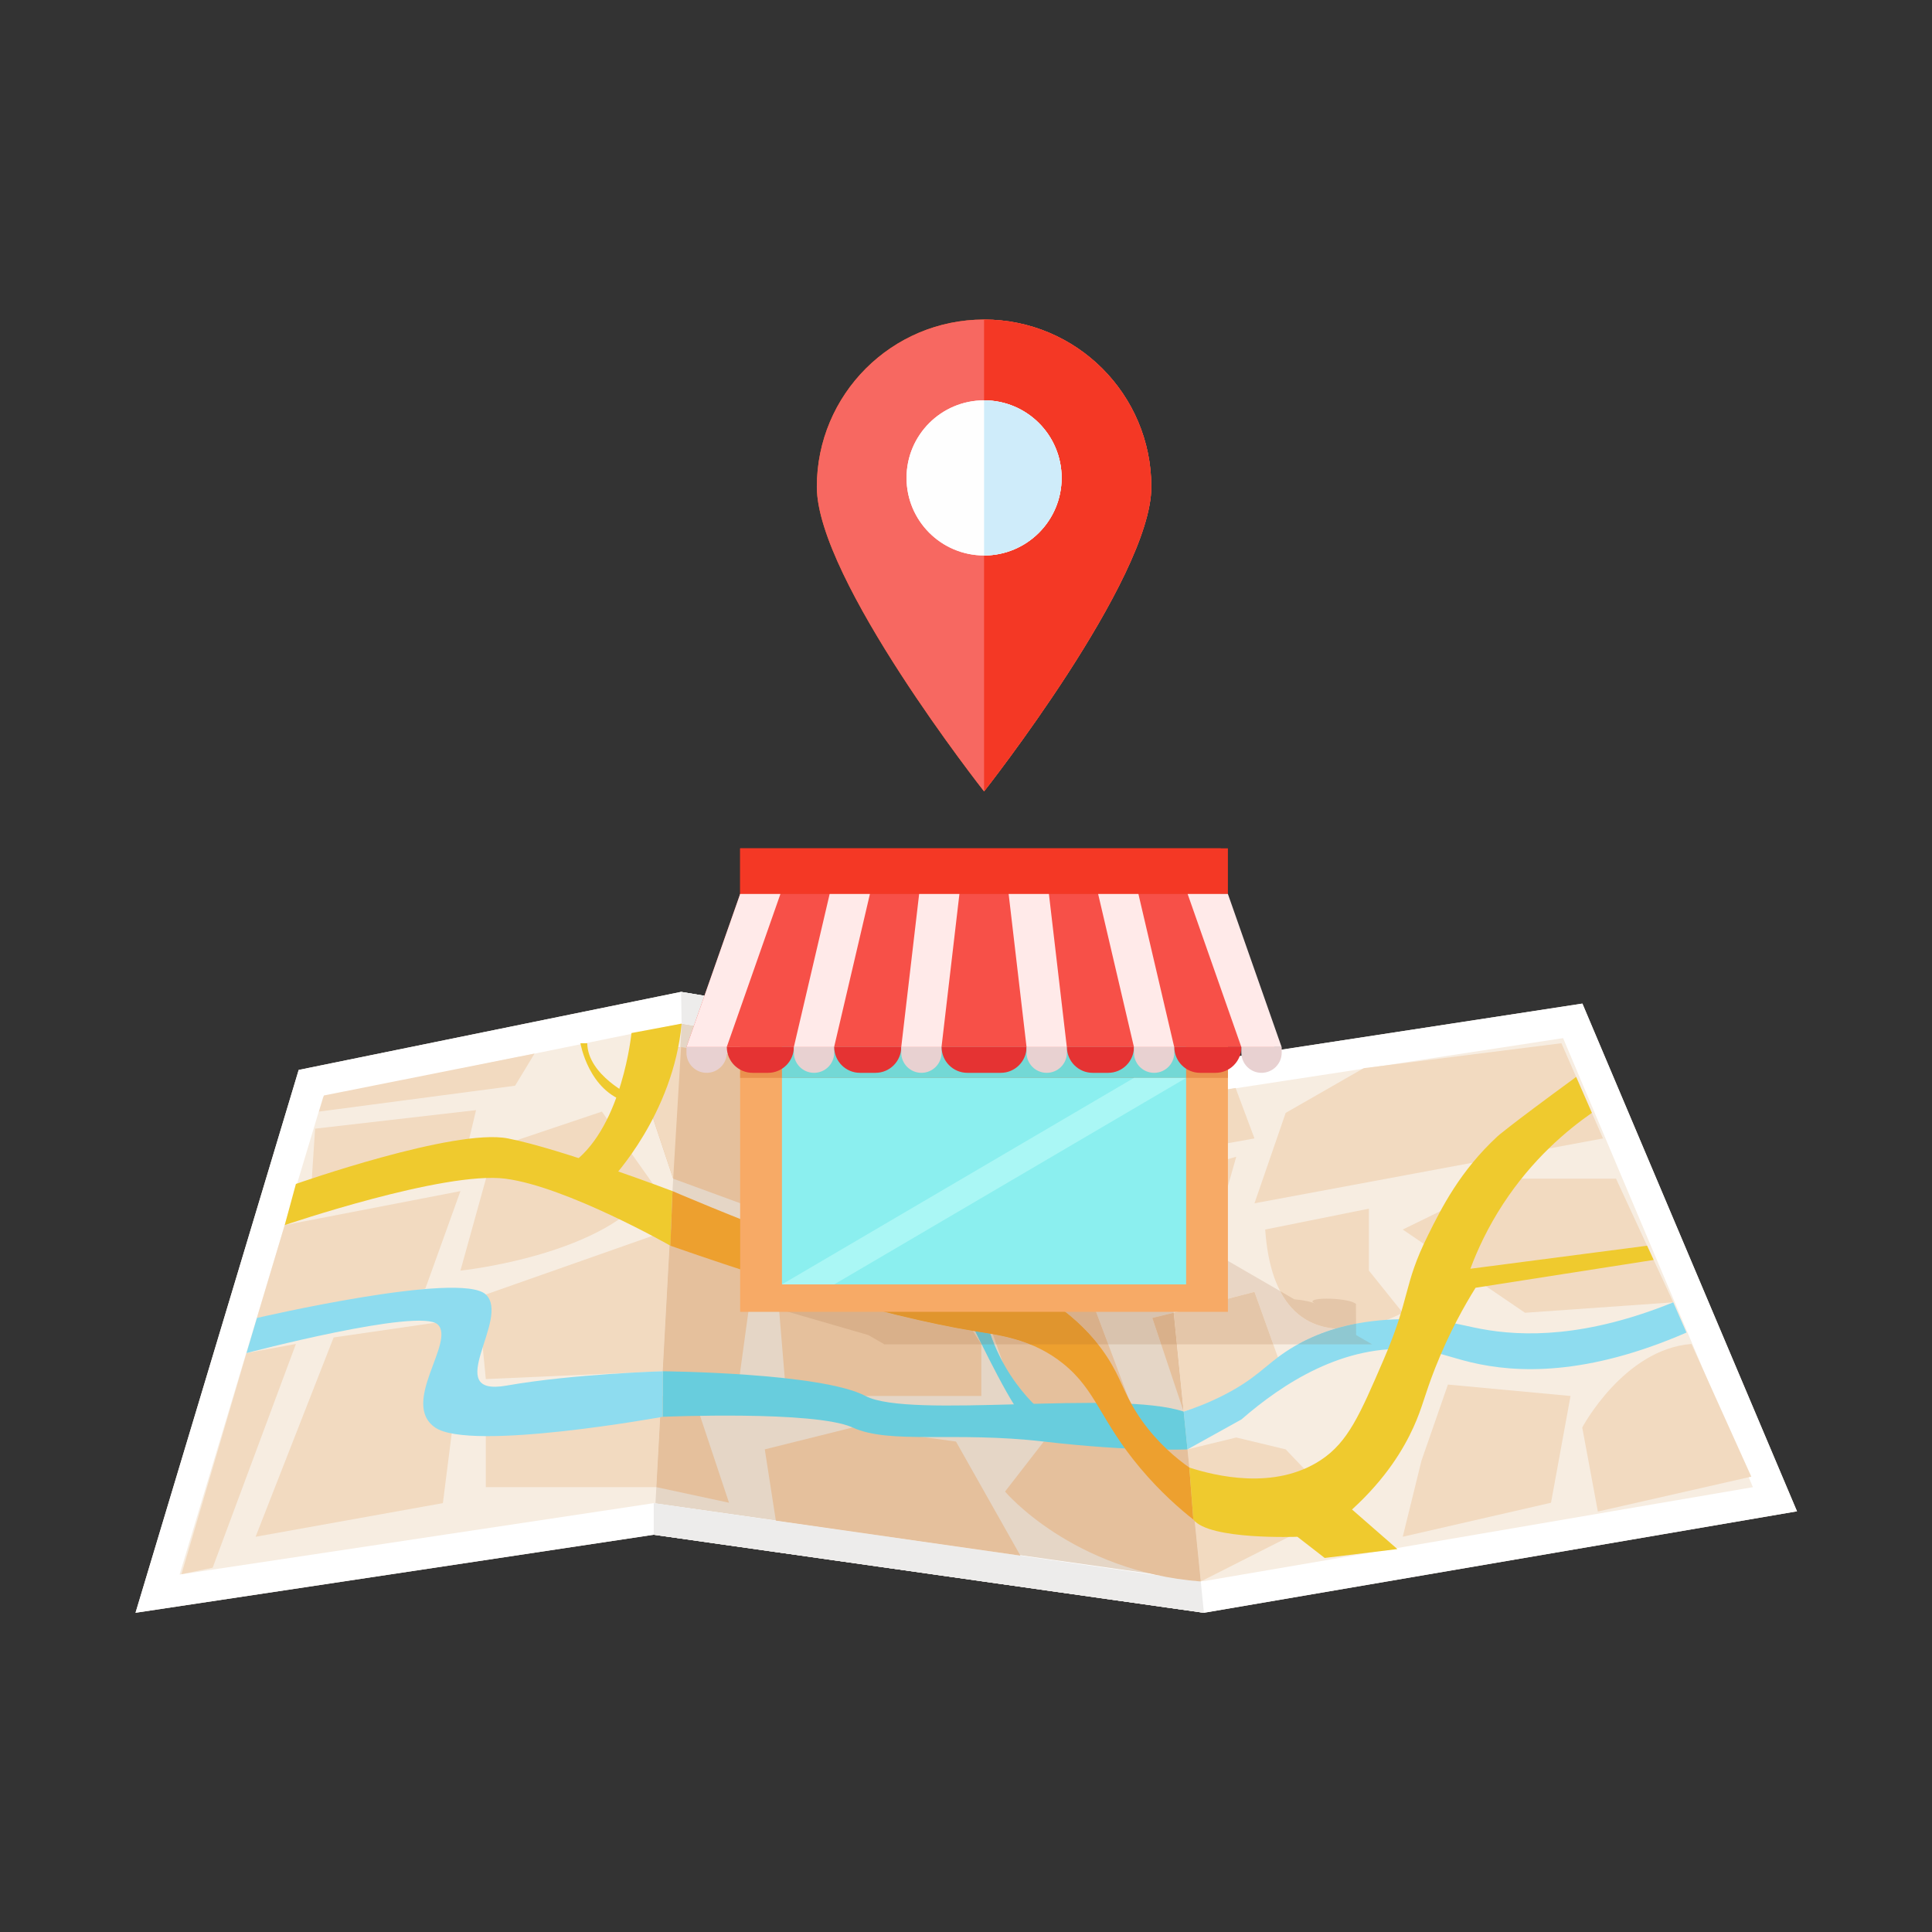 <?xml version="1.0" encoding="UTF-8" standalone="no"?>
<!DOCTYPE svg PUBLIC "-//W3C//DTD SVG 1.1//EN" "http://www.w3.org/Graphics/SVG/1.1/DTD/svg11.dtd">
<svg width="1000px" height="1000px" version="1.1" xmlns="http://www.w3.org/2000/svg" xmlns:xlink="http://www.w3.org/1999/xlink" xml:space="preserve" xmlns:serif="http://www.serif.com/" style="fill-rule:evenodd;clip-rule:evenodd;stroke-linejoin:round;stroke-miterlimit:2;">
    <rect width="100%" height="100%" fill="#333333" stroke="none"/>
    <g transform="matrix(1,0,0,1,-2192,-2330.64)">
        <g id="Local-SEO" serif:id="Local SEO" transform="matrix(0.986,0,0,1,1110.43,2330.64)">
            <rect x="1096.68" y="0" width="1013.97" height="1000" style="fill:none;"/>
            <g transform="matrix(2.02,0,0,2.02,-1118.29,28.582)">
                <g transform="matrix(1.014,0,0,1,1096.68,0)">
                    <path d="M460.511,373.105L308.511,399.104L167.511,379.105L34.693,399.104L76.511,260.004L174.511,240.004L294.51,260.004L405.511,243.004L460.511,373.105Z" style="fill:rgb(247,237,225);fill-rule:nonzero;"/>
                </g>
                <g transform="matrix(1.014,0,0,1,1096.68,0)">
                    <path d="M294.51,260.004L308.511,399.104L167.511,379.105L174.658,248.139L294.51,260.004Z" style="fill:rgb(229,214,198);fill-rule:nonzero;"/>
                </g>
                <g transform="matrix(1.014,0,0,1,1096.68,0)">
                    <path d="M174.511,240.004L76.511,260.004L34.693,399.104L167.511,379.104L308.511,399.104L460.511,373.104L405.511,243.004L294.51,260.004L174.511,240.004ZM174.658,248.139L293.196,267.895L294.457,268.105L295.722,267.911L400.567,251.855L449.212,366.921L308.395,391.008L168.635,371.184L167.476,371.02L166.32,371.194L45.991,389.313L82.795,266.886L174.658,248.139Z" style="fill:white;fill-rule:nonzero;"/>
                </g>
                <g transform="matrix(1.014,0,0,1,1096.68,0)">
                    <path d="M174.511,240.004L174.658,248.139L295.345,268.296L294.51,260.004L174.511,240.004Z" style="fill:rgb(237,236,235);fill-rule:nonzero;"/>
                </g>
                <g transform="matrix(1.014,0,0,1,1096.68,0)">
                    <path d="M307.704,391.085L308.511,399.104L167.511,379.104L167.511,371.004L307.704,391.085Z" style="fill:rgb(237,236,235);fill-rule:nonzero;"/>
                </g>
                <g transform="matrix(1.014,0,0,1,1096.68,0)">
                    <path d="M295.033,110.594C295.033,134.268 252.169,188.628 252.169,188.628C252.169,188.628 209.304,134.268 209.304,110.594C209.304,86.921 228.495,67.729 252.169,67.729C275.843,67.729 295.033,86.921 295.033,110.594Z" style="fill:rgb(254,97,37);fill-rule:nonzero;"/>
                </g>
                <g transform="matrix(1.014,0,0,1,1096.68,0)">
                    <path d="M295.033,110.594C295.033,134.268 252.169,188.628 252.169,188.628C252.169,188.628 209.304,134.268 209.304,110.594C209.304,86.921 228.495,67.729 252.169,67.729C275.843,67.729 295.033,86.921 295.033,110.594Z" style="fill:rgb(247,104,97);fill-rule:nonzero;"/>
                </g>
                <g transform="matrix(1.014,0,0,1,1096.68,0)">
                    <path d="M252.169,67.729L252.169,188.628C252.169,188.628 295.033,134.268 295.033,110.594C295.033,86.921 275.843,67.729 252.169,67.729Z" style="fill:rgb(244,56,37);fill-rule:nonzero;"/>
                </g>
                <g transform="matrix(1.014,0,0,1,1096.68,0)">
                    <path d="M272.041,108.307C272.041,119.282 263.144,128.179 252.169,128.179C241.194,128.179 232.297,119.282 232.297,108.307C232.297,97.332 241.194,88.435 252.169,88.435C263.144,88.435 272.041,97.332 272.041,108.307Z" style="fill:rgb(254,254,254);fill-rule:nonzero;"/>
                </g>
                <g transform="matrix(1.014,0,0,1,1096.68,0)">
                    <path d="M272.041,108.307C272.041,119.282 263.144,128.179 252.169,128.179C241.194,128.179 232.297,119.282 232.297,108.307C232.297,97.332 241.194,88.435 252.169,88.435C263.144,88.435 272.041,97.332 272.041,108.307Z" style="fill:rgb(254,254,254);fill-rule:nonzero;"/>
                </g>
                <g transform="matrix(1.014,0,0,1,1096.68,0)">
                    <path d="M252.169,88.435L252.169,128.179C263.144,128.179 272.041,119.282 272.041,108.307C272.041,97.332 263.144,88.435 252.169,88.435Z" style="fill:rgb(207,236,250);fill-rule:nonzero;"/>
                </g>
                <g transform="matrix(1.014,0,0,1,1096.68,0)">
                    <path d="M65.467,379.627L85.467,328.555L119.468,323.622L113.468,371.004L65.467,379.627Z" style="fill:rgb(242,218,192);fill-rule:nonzero;"/>
                </g>
                <g transform="matrix(1.014,0,0,1,1096.68,0)">
                    <path d="M124.468,343.555L124.468,366.908L168.177,366.908L169.451,343.555L124.468,343.555Z" style="fill:rgb(242,218,192);fill-rule:nonzero;"/>
                </g>
                <g transform="matrix(1.014,0,0,1,1096.68,0)">
                    <path d="M169.451,343.555L178.134,344.888L186.801,370.908L168.177,366.908L169.451,343.555Z" style="fill:rgb(229,192,156);fill-rule:nonzero;"/>
                </g>
                <g transform="matrix(1.014,0,0,1,1096.68,0)">
                    <path d="M65.81,323.562L108.968,316.055L117.968,291.055L72.937,299.766L65.81,323.562Z" style="fill:rgb(242,218,192);fill-rule:nonzero;"/>
                </g>
                <g transform="matrix(1.014,0,0,1,1096.68,0)">
                    <path d="M117.968,311.43C117.968,311.43 156.468,307.443 167.468,289.43L154.218,270.68L126.718,279.93L117.968,311.43Z" style="fill:rgb(242,218,192);fill-rule:nonzero;"/>
                </g>
                <g transform="matrix(1.014,0,0,1,1096.68,0)">
                    <path d="M117.968,287.055L121.968,270.305L80.717,275.055L79.467,294.18L117.968,287.055Z" style="fill:rgb(242,218,192);fill-rule:nonzero;"/>
                </g>
                <g transform="matrix(1.014,0,0,1,1096.68,0)">
                    <path d="M82.967,266.555L136.968,255.805L131.968,264.055L81.717,270.68L82.967,266.555Z" style="fill:rgb(242,218,192);fill-rule:nonzero;"/>
                </g>
                <g transform="matrix(1.014,0,0,1,1096.68,0)">
                    <path d="M63.134,332.555L75.8,330.221L54.467,387.555L46.467,389.221L63.134,332.555Z" style="fill:rgb(242,218,192);fill-rule:nonzero;"/>
                </g>
                <g transform="matrix(1.014,0,0,1,1096.68,0)">
                    <path d="M122.451,318.255L124.468,339.221L169.797,337.221L171.779,300.904L122.451,318.255Z" style="fill:rgb(242,218,192);fill-rule:nonzero;"/>
                </g>
                <g transform="matrix(1.014,0,0,1,1096.68,0)">
                    <path d="M171.779,300.904L193.468,309.555L188.801,343.555L169.797,337.221L171.779,300.904Z" style="fill:rgb(229,192,156);fill-rule:nonzero;"/>
                </g>
                <g transform="matrix(1.014,0,0,1,1096.68,0)">
                    <path d="M161.801,255.805L172.49,287.871L193.468,295.555L198.801,257.888L174.511,254.149L161.801,255.805Z" style="fill:rgb(229,192,156);fill-rule:nonzero;"/>
                </g>
                <g transform="matrix(1.014,0,0,1,1096.68,0)">
                    <path d="M174.511,254.149L172.49,287.871L161.801,255.805L174.511,254.149Z" style="fill:rgb(242,218,192);fill-rule:nonzero;"/>
                </g>
                <g transform="matrix(1.014,0,0,1,1096.68,0)">
                    <path d="M204.738,253.162L204.738,277.555L240.871,274.852L238.011,258.72L204.738,253.162Z" style="fill:rgb(229,192,156);fill-rule:nonzero;"/>
                </g>
                <g transform="matrix(1.014,0,0,1,1096.68,0)">
                    <path d="M204.737,282.242L195.968,303.055C195.968,303.055 231.274,312.062 240.871,307.308L240.871,295.555L247.602,294.18L247.602,285.555L204.737,282.242Z" style="fill:rgb(229,192,156);fill-rule:nonzero;"/>
                </g>
                <g transform="matrix(1.014,0,0,1,1096.68,0)">
                    <path d="M198.801,311.43L201.468,343.555L251.468,343.555L251.468,330.221C251.468,330.221 244.967,321.055 244.967,315.555L198.801,311.43Z" style="fill:rgb(229,192,156);fill-rule:nonzero;"/>
                </g>
                <g transform="matrix(1.014,0,0,1,1096.68,0)">
                    <path d="M198.801,375.485L195.968,357.231L218.468,351.624L244.968,355.231L261.48,384.464L198.801,375.485Z" style="fill:rgb(229,192,156);fill-rule:nonzero;"/>
                </g>
                <g transform="matrix(1.014,0,0,1,1096.68,0)">
                    <path d="M251.468,265.358L261.48,282.242L296.724,281.994L295.302,267.871L265.087,263.242L251.468,265.358Z" style="fill:rgb(229,192,156);fill-rule:nonzero;"/>
                </g>
                <g transform="matrix(1.014,0,0,1,1096.68,0)">
                    <path d="M295.302,267.871L296.724,281.994L321.468,277.555L316.634,264.638L295.302,267.871Z" style="fill:rgb(242,218,192);fill-rule:nonzero;"/>
                </g>
                <g transform="matrix(1.014,0,0,1,1096.68,0)">
                    <path d="M257.538,291.055L256.371,294.18L251.468,307.308L299.686,311.43L297.315,287.871L257.538,291.055Z" style="fill:rgb(229,192,156);fill-rule:nonzero;"/>
                </g>
                <g transform="matrix(1.014,0,0,1,1096.68,0)">
                    <path d="M297.315,287.871L316.8,282.242L308.511,311.43L299.686,311.43L297.315,287.871Z" style="fill:rgb(242,218,192);fill-rule:nonzero;"/>
                </g>
                <g transform="matrix(1.014,0,0,1,1096.68,0)">
                    <path d="M251.468,319.555L261.48,347.555L290.467,347.555L280.134,320.062L257.538,316.888L251.468,319.555Z" style="fill:rgb(229,192,156);fill-rule:nonzero;"/>
                </g>
                <g transform="matrix(1.014,0,0,1,1096.68,0)">
                    <path d="M300.774,322.23L295.303,323.562L303.322,347.555L300.774,322.23Z" style="fill:rgb(229,192,156);fill-rule:nonzero;"/>
                </g>
                <g transform="matrix(1.014,0,0,1,1096.68,0)">
                    <path d="M300.774,322.23L321.467,316.888L329.467,339.221L303.322,347.555L300.774,322.23Z" style="fill:rgb(242,218,192);fill-rule:nonzero;"/>
                </g>
                <g transform="matrix(1.014,0,0,1,1096.68,0)">
                    <path d="M316.801,354.189L304.296,357.231L307.704,391.085L344.134,372.638L329.468,357.231L316.801,354.189Z" style="fill:rgb(242,218,192);fill-rule:nonzero;"/>
                </g>
                <g transform="matrix(1.014,0,0,1,1096.68,0)">
                    <path d="M304.296,357.231L290.467,355.231L267.474,355.231L257.538,368.044C257.538,368.044 274.823,388.552 307.704,391.085L304.296,357.231Z" style="fill:rgb(229,192,156);fill-rule:nonzero;"/>
                </g>
                <g transform="matrix(1.014,0,0,1,1096.68,0)">
                    <path d="M400.134,253.162L349.468,259.555L329.468,271.01L321.468,294.18L410.801,277.555L400.134,253.162Z" style="fill:rgb(242,218,192);fill-rule:nonzero;"/>
                </g>
                <g transform="matrix(1.014,0,0,1,1096.68,0)">
                    <path d="M414.134,287.871L386.134,287.871L359.468,300.904L390.801,322.229L428.801,319.555L414.134,287.871Z" style="fill:rgb(242,218,192);fill-rule:nonzero;"/>
                </g>
                <g transform="matrix(1.014,0,0,1,1096.68,0)">
                    <path d="M324.215,300.904L350.8,295.555L350.8,311.43L359.467,322.23C359.467,322.23 326.963,340.255 324.215,300.904Z" style="fill:rgb(242,218,192);fill-rule:nonzero;"/>
                </g>
                <g transform="matrix(1.014,0,0,1,1096.68,0)">
                    <path d="M371.049,340.625L364.269,360.126L359.468,379.627L397.468,370.908L402.468,343.555L371.049,340.625Z" style="fill:rgb(242,218,192);fill-rule:nonzero;"/>
                </g>
                <g transform="matrix(1.014,0,0,1,1096.68,0)">
                    <path d="M433.468,330.221L448.801,364.221L409.474,373.158L405.468,351.624C405.468,351.624 416.134,331.555 433.468,330.221Z" style="fill:rgb(242,218,192);fill-rule:nonzero;"/>
                </g>
                <g transform="matrix(1.014,0,0,1,1096.68,0)">
                    <path d="M432.19,327.301C406.661,338.389 388.707,337.76 376.801,334.892C371.513,333.618 368.396,332.139 362.517,331.639C344.346,330.093 328.702,340.364 318.134,349.555C313.521,352.113 308.909,354.672 304.296,357.231L303.322,347.555C305.834,346.753 309.555,345.408 313.801,343.221C321.918,339.039 324.098,335.822 329.467,332.221C341.662,324.04 355.354,323.903 361.134,323.845C369.36,323.762 374.144,325.347 379.467,326.349C390.44,328.417 406.596,328.558 428.801,319.555C429.93,322.137 431.06,324.719 432.19,327.301Z" style="fill:rgb(142,220,239);fill-rule:nonzero;"/>
                </g>
                <g transform="matrix(1.014,0,0,1,1096.68,0)">
                    <path d="M303.323,347.555L304.296,357.231C304.296,357.231 290.482,357.908 267.474,355.231C244.468,352.555 228.134,356.028 218.468,351.624C208.801,347.221 169.797,348.888 169.797,348.888L169.797,337.221C169.797,337.221 210.436,337.555 221.785,343.555C233.134,349.555 286.511,341.888 303.323,347.555Z" style="fill:rgb(104,205,221);fill-rule:nonzero;"/>
                </g>
                <g transform="matrix(1.014,0,0,1,1096.68,0)">
                    <path d="M169.797,337.221C169.797,337.221 146.801,337.888 129.8,340.888C112.801,343.888 130.968,323.661 124.468,317.545C117.968,311.43 65.81,323.562 65.81,323.562L63.134,332.555C63.134,332.555 107.468,320.888 112.134,325.221C116.801,329.555 102.468,345.361 111.468,351.624C120.468,357.888 169.797,348.888 169.797,348.888L169.797,337.221Z" style="fill:rgb(142,220,239);fill-rule:nonzero;"/>
                </g>
                <g transform="matrix(1.014,0,0,1,1096.68,0)">
                    <path d="M267.801,348.221C267.801,348.221 253.468,337.555 251.468,316.888C249.468,296.221 258.068,301.039 257.538,287.871C257.008,274.702 247.602,260.322 247.602,260.322L243.779,259.684C243.779,259.684 255.801,279.52 253.468,287.871C251.134,296.221 243.738,314.238 247.602,322.23C251.468,330.221 260.134,348.221 263.134,349.888C266.134,351.555 267.801,348.221 267.801,348.221Z" style="fill:rgb(104,205,221);fill-rule:nonzero;"/>
                </g>
                <g transform="matrix(1.014,0,0,1,1096.68,0)">
                    <path d="M72.937,299.766C72.937,299.766 113.801,285.854 129.468,287.871C145.134,289.888 171.779,305.05 171.779,305.05L172.316,291.055C172.316,291.055 143.801,280.221 130.134,277.555C116.468,274.888 75.8,289.221 75.8,289.221L72.937,299.766Z" style="fill:rgb(239,202,46);fill-rule:nonzero;"/>
                </g>
                <g transform="matrix(1.014,0,0,1,1096.68,0)">
                    <path d="M172.316,291.055C172.316,291.055 233.801,317.555 251.467,316.888C269.134,316.221 295.303,267.871 295.303,267.871L296.724,281.994C296.724,281.994 284.801,312.105 267.801,318.33C277.156,324.281 282.098,330.662 284.895,335.486C287.809,340.515 288.556,344.133 292.572,349.796C296.729,355.656 301.419,359.525 304.766,361.892C305.111,366.334 305.455,370.777 305.801,375.221C302.463,372.587 297.418,368.243 292.217,362.055C281.889,349.764 280.974,342.131 272.435,335.266C264.728,329.069 256.432,328.017 250.467,327.055C234.558,324.488 210.493,318.577 171.779,305.05C171.958,300.385 172.137,295.72 172.316,291.055Z" style="fill:rgb(237,160,47);fill-rule:nonzero;"/>
                </g>
                <g transform="matrix(1.014,0,0,1,1096.68,0)">
                    <path d="M295.302,267.871L303.323,266.655L296.724,281.994L295.302,267.871Z" style="fill:rgb(239,202,46);fill-rule:nonzero;"/>
                </g>
                <g transform="matrix(1.014,0,0,1,1096.68,0)">
                    <path d="M304.765,361.892C311.343,364.007 326.587,367.803 338.467,359.973C345.452,355.37 348.48,348.352 354.536,334.314C361.633,317.865 359.458,315.398 365.967,302.305C369.376,295.448 374.115,285.915 383.793,276.984C383.793,276.983 386.249,274.718 403.91,261.798L407.939,271.01C401.61,275.414 392.731,282.82 385.217,294.305C381.286,300.313 378.627,306.064 376.801,310.952L422.087,305.05L423.773,308.693L378.134,315.822C375.384,320.225 371.431,327.156 367.839,336.235C365.016,343.366 364.572,346.376 362.217,351.555C359.715,357.059 355.207,364.68 346.467,372.638C350.342,376.019 354.217,379.4 358.092,382.781L339.467,385.055L332.467,379.627C332.467,379.627 309.851,380.515 305.801,375.221L304.765,361.892Z" style="fill:rgb(239,202,46);fill-rule:nonzero;"/>
                </g>
                <g transform="matrix(1.014,0,0,1,1096.68,0)">
                    <path d="M156.801,287.871C156.801,287.871 172.515,271.39 174.658,248.139L161.801,250.554C161.801,250.554 159.512,274.055 147.115,283.555L156.801,287.871Z" style="fill:rgb(239,202,46);fill-rule:nonzero;"/>
                </g>
                <g transform="matrix(1.014,0,0,1,1096.68,0)">
                    <path d="M161.801,266.655C161.801,266.655 150.594,261.389 150.468,253.162L148.718,253.162C148.718,253.162 150.806,265.536 160.886,268.296C170.968,271.055 161.801,266.655 161.801,266.655Z" style="fill:rgb(239,202,46);fill-rule:nonzero;"/>
                </g>
                <g transform="matrix(1.014,0,0,1,1096.68,0)">
                    <path d="M332.565,330.325L326.281,330.325L321.467,316.888L300.774,322.23L299.686,311.43L308.511,311.43L309.987,306.231L328.05,316.681C331.578,323.457 336.959,325.881 342.279,326.286C339.106,327.221 335.811,328.52 332.565,330.325Z" style="fill:rgb(233,214,197);fill-rule:nonzero;"/>
                </g>
                <g transform="matrix(1.014,0,0,1,1096.68,0)">
                    <path d="M297.563,330.325L283.991,330.325L280.134,320.062L267.802,318.33C272.165,316.732 276.194,313.56 279.773,309.727L299.686,311.43L300.773,322.23L295.303,323.562L297.563,330.325Z" style="fill:rgb(217,195,174);fill-rule:nonzero;"/>
                </g>
                <g transform="matrix(1.014,0,0,1,1096.68,0)">
                    <path d="M299.686,311.43L279.773,309.727C280.844,308.581 281.875,307.375 282.862,306.135L299.153,306.135L299.686,311.43Z" style="fill:rgb(217,176,138);fill-rule:nonzero;"/>
                </g>
                <g transform="matrix(1.014,0,0,1,1096.68,0)">
                    <path d="M308.511,311.43L299.686,311.43L299.153,306.135L309.821,306.135L309.987,306.231L308.511,311.43Z" style="fill:rgb(228,198,169);fill-rule:nonzero;"/>
                </g>
                <g transform="matrix(1.014,0,0,1,1096.68,0)">
                    <path d="M283.991,330.325L281.385,330.325C278.395,326.536 274.098,322.336 267.801,318.33L280.134,320.062L283.991,330.325Z" style="fill:rgb(217,176,138);fill-rule:nonzero;"/>
                </g>
                <g transform="matrix(1.014,0,0,1,1096.68,0)">
                    <path d="M301.588,330.325L297.563,330.325L295.303,323.562L300.774,322.23L301.588,330.325Z" style="fill:rgb(217,176,138);fill-rule:nonzero;"/>
                </g>
                <g transform="matrix(1.014,0,0,1,1096.68,0)">
                    <path d="M326.281,330.325L301.588,330.325L300.774,322.23L321.467,316.888L326.281,330.325Z" style="fill:rgb(228,198,169);fill-rule:nonzero;"/>
                </g>
                <g transform="matrix(1.014,0,0,1,1096.68,0)">
                    <path d="M342.279,326.286C336.959,325.881 331.578,323.457 328.05,316.681L330.925,318.345L331.667,318.773C334.112,319.002 336.269,319.445 337.15,319.954L336.645,319.662C335.639,319.081 337.14,318.609 339.996,318.609C342.853,318.609 345.984,319.081 346.989,319.662L347.494,319.954L347.47,319.954L347.5,325.026C345.818,325.348 344.068,325.759 342.279,326.286Z" style="fill:rgb(228,198,169);fill-rule:nonzero;"/>
                </g>
                <g transform="matrix(1.014,0,0,1,1096.68,0)">
                    <path d="M255.319,330.325L254.79,330.325C254.428,329.445 254.084,328.533 253.763,327.589C253.967,327.624 254.172,327.66 254.379,327.697L255.319,330.325Z" style="fill:rgb(217,195,174);fill-rule:nonzero;"/>
                </g>
                <g transform="matrix(1.014,0,0,1,1096.68,0)">
                    <path d="M263.988,330.325L255.319,330.325L254.379,327.697C257.334,328.222 260.617,328.96 263.988,330.325Z" style="fill:rgb(217,176,138);fill-rule:nonzero;"/>
                </g>
                <g transform="matrix(1.014,0,0,1,1096.68,0)">
                    <path d="M251.554,330.325L251.468,330.325L251.468,330.221C251.468,330.221 250.5,328.856 249.312,326.865C249.509,326.898 249.704,326.93 249.899,326.962C250.423,328.035 250.978,329.165 251.554,330.325ZM199.621,321.311L194.939,319.954L194.434,319.662C193.429,319.081 194.929,318.609 197.786,318.609C198.32,318.609 198.863,318.626 199.401,318.656L199.621,321.311Z" style="fill:rgb(217,195,174);fill-rule:nonzero;"/>
                </g>
                <g transform="matrix(1.014,0,0,1,1096.68,0)">
                    <path d="M251.468,330.325L226.628,330.325L222.509,327.943L199.621,321.311L199.401,318.656C201.739,318.789 203.962,319.19 204.779,319.662L205.284,319.954C204.406,319.447 205.024,319.006 206.665,318.776L205.918,318.345L203.251,315.408C223.663,321.644 238.363,325.032 249.312,326.865C250.5,328.856 251.468,330.221 251.468,330.221L251.468,330.325Z" style="fill:rgb(217,176,138);fill-rule:nonzero;"/>
                </g>
                <g transform="matrix(1.014,0,0,1,1096.68,0)">
                    <path d="M251.468,316.888C251.007,312.13 251.109,308.722 251.531,306.135L251.906,306.135L251.468,307.308L266.174,308.565C261.103,313.4 256.005,316.716 251.467,316.888" style="fill:rgb(217,195,174);fill-rule:nonzero;"/>
                </g>
                <g transform="matrix(1.014,0,0,1,1096.68,0)">
                    <path d="M266.174,308.565L251.468,307.308L251.906,306.135L268.604,306.135C267.797,306.979 266.986,307.792 266.174,308.565Z" style="fill:rgb(217,176,138);fill-rule:nonzero;"/>
                </g>
                <g transform="matrix(1.014,0,0,1,1096.68,0)">
                    <path d="M246.505,316.563C246.02,316.496 245.521,316.42 245.007,316.335C244.981,316.068 244.967,315.807 244.967,315.555L238.52,314.979C230.442,313.011 220.528,309.755 210.856,306.269C217.714,307.535 225.716,308.693 232.052,308.693C235.742,308.693 238.867,308.3 240.871,307.308L240.871,306.135L247.976,306.135C247.089,309.808 246.478,313.429 246.505,316.563Z" style="fill:rgb(217,195,174);fill-rule:nonzero;"/>
                </g>
                <g transform="matrix(1.014,0,0,1,1096.68,0)">
                    <path d="M232.052,308.693C225.716,308.693 217.714,307.535 210.856,306.269C210.731,306.224 210.607,306.18 210.482,306.135L240.871,306.135L240.871,307.308C238.867,308.3 235.742,308.693 232.052,308.693Z" style="fill:rgb(217,176,138);fill-rule:nonzero;"/>
                </g>
                <g transform="matrix(1.014,0,0,1,1096.68,0)">
                    <path d="M245.007,316.335C243.031,316.007 240.852,315.547 238.52,314.979L244.967,315.555C244.967,315.807 244.981,316.068 245.007,316.335Z" style="fill:rgb(217,176,138);fill-rule:nonzero;"/>
                </g>
                <g transform="matrix(1.014,0,0,1,1096.68,0)">
                    <path d="M351.634,330.325L332.565,330.325C335.811,328.52 339.106,327.221 342.279,326.286C344.068,325.759 345.818,325.348 347.5,325.026L347.516,327.943L351.634,330.325Z" style="fill:rgb(143,200,209);fill-rule:nonzero;"/>
                </g>
                <g transform="matrix(1.014,0,0,1,1096.68,0)">
                    <path d="M254.79,330.325L251.554,330.325C250.978,329.165 250.423,328.035 249.899,326.962C250.089,326.993 250.279,327.024 250.467,327.055C251.501,327.221 252.605,327.391 253.763,327.589C254.084,328.533 254.428,329.445 254.79,330.325ZM250.788,316.9C249.539,316.9 248.101,316.782 246.505,316.563C246.478,313.429 247.089,309.808 247.976,306.135L251.531,306.135C251.109,308.722 251.007,312.13 251.468,316.888L251.467,316.888C251.247,316.896 251.022,316.9 250.788,316.9Z" style="fill:rgb(111,187,194);fill-rule:nonzero;"/>
                </g>
                <g transform="matrix(1.014,0,0,1,1096.68,0)">
                    <path d="M281.385,330.325L263.988,330.325C260.617,328.96 257.334,328.222 254.379,327.697C254.172,327.66 253.967,327.624 253.763,327.589C252.605,327.391 251.501,327.221 250.467,327.055C250.279,327.024 250.089,326.993 249.899,326.962C249.704,326.93 249.509,326.898 249.312,326.865C238.363,325.032 223.663,321.644 203.251,315.408L194.826,306.135L210.482,306.135C210.607,306.18 210.731,306.224 210.856,306.269C220.528,309.755 230.442,313.011 238.52,314.979C240.852,315.547 243.031,316.007 245.007,316.335C245.521,316.42 246.02,316.496 246.505,316.563C248.101,316.782 249.539,316.9 250.788,316.9C251.022,316.9 251.247,316.896 251.467,316.888C256.005,316.716 261.103,313.4 266.174,308.565C266.986,307.792 267.797,306.979 268.604,306.135L282.862,306.135C281.875,307.375 280.844,308.581 279.773,309.727C276.194,313.56 272.165,316.732 267.801,318.33C274.098,322.336 278.395,326.536 281.385,330.325Z" style="fill:rgb(224,149,46);fill-rule:nonzero;"/>
                </g>
                <g transform="matrix(1.014,0,0,1,1096.68,0)">
                    <rect x="189.654" y="214.923" width="125.006" height="107.068" style="fill:rgb(247,170,102);fill-rule:nonzero;"/>
                </g>
                <g transform="matrix(1.014,0,0,1,1096.68,0)">
                    <rect x="200.365" y="226.239" width="103.583" height="88.719" style="fill:rgb(139,239,239);fill-rule:nonzero;"/>
                </g>
                <g transform="matrix(1.014,0,0,1,1096.68,0)">
                    <rect x="189.654" y="214.923" width="125.006" height="47.127" style="fill:rgb(234,145,78);fill-rule:nonzero;"/>
                </g>
                <g transform="matrix(1.014,0,0,1,1096.68,0)">
                    <rect x="200.365" y="226.239" width="103.583" height="35.811" style="fill:rgb(115,216,213);fill-rule:nonzero;"/>
                </g>
                <g transform="matrix(1.014,0,0,1,1096.68,0)">
                    <rect x="189.654" y="203.226" width="123.166" height="11.697" style="fill:rgb(244,56,37);fill-rule:nonzero;"/>
                </g>
                <g transform="matrix(1.014,0,0,1,1096.68,0)">
                    <rect x="189.654" y="203.226" width="125.006" height="11.697" style="fill:rgb(244,56,37);fill-rule:nonzero;"/>
                </g>
                <g transform="matrix(1.014,0,0,1,1096.68,0)">
                    <path d="M312.82,214.923L189.654,214.923L175.891,254.144L326.582,254.144L312.82,214.923Z" style="fill:rgb(247,80,72);fill-rule:nonzero;"/>
                </g>
                <g transform="matrix(1.014,0,0,1,1096.68,0)">
                    <path d="M199.975,214.923L189.654,214.923L175.891,254.144L186.213,254.144L199.975,214.923Z" style="fill:rgb(255,234,233);fill-rule:nonzero;"/>
                </g>
                <g transform="matrix(1.014,0,0,1,1096.68,0)">
                    <path d="M222.912,214.923L212.591,214.923L203.416,254.144L213.737,254.144L222.912,214.923Z" style="fill:rgb(255,234,233);fill-rule:nonzero;"/>
                </g>
                <g transform="matrix(1.014,0,0,1,1096.68,0)">
                    <path d="M245.849,214.923L235.528,214.923L230.94,254.144L241.261,254.144L245.849,214.923Z" style="fill:rgb(255,234,233);fill-rule:nonzero;"/>
                </g>
                <g transform="matrix(1.014,0,0,1,1096.68,0)">
                    <path d="M268.786,214.923L258.465,214.923L263.052,254.144L273.374,254.144L268.786,214.923Z" style="fill:rgb(255,234,233);fill-rule:nonzero;"/>
                </g>
                <g transform="matrix(1.014,0,0,1,1096.68,0)">
                    <path d="M291.723,214.923L281.402,214.923L290.577,254.144L300.898,254.144L291.723,214.923Z" style="fill:rgb(255,234,233);fill-rule:nonzero;"/>
                </g>
                <g transform="matrix(1.014,0,0,1,1096.68,0)">
                    <path d="M314.66,214.923L304.339,214.923L318.102,254.144L328.423,254.144L314.66,214.923Z" style="fill:rgb(255,234,233);fill-rule:nonzero;"/>
                </g>
                <g transform="matrix(1.014,0,0,1,1096.68,0)">
                    <path d="M181.064,260.749C178.207,260.749 175.891,258.434 175.891,255.577L175.891,254.144L186.236,254.144L186.236,255.577C186.236,258.434 183.92,260.749 181.064,260.749Z" style="fill:rgb(232,209,209);fill-rule:nonzero;"/>
                </g>
                <g transform="matrix(1.014,0,0,1,1096.68,0)">
                    <path d="M196.81,260.749L192.842,260.749C189.193,260.749 186.236,257.792 186.236,254.144L203.416,254.144C203.416,257.792 200.458,260.749 196.81,260.749Z" style="fill:rgb(229,51,51);fill-rule:nonzero;"/>
                </g>
                <g transform="matrix(1.014,0,0,1,1096.68,0)">
                    <path d="M208.588,260.749C205.732,260.749 203.416,258.434 203.416,255.577L203.416,254.144L213.76,254.144L213.76,255.577C213.76,258.434 211.445,260.749 208.588,260.749Z" style="fill:rgb(232,209,209);fill-rule:nonzero;"/>
                </g>
                <g transform="matrix(1.014,0,0,1,1096.68,0)">
                    <path d="M224.335,260.749L220.366,260.749C216.718,260.749 213.76,257.792 213.76,254.144L230.94,254.144C230.94,257.792 227.983,260.749 224.335,260.749Z" style="fill:rgb(229,51,51);fill-rule:nonzero;"/>
                </g>
                <g transform="matrix(1.014,0,0,1,1096.68,0)">
                    <path d="M236.113,260.749C233.256,260.749 230.94,258.434 230.94,255.577L230.94,254.144L241.285,254.144L241.285,255.577C241.285,258.434 238.969,260.749 236.113,260.749Z" style="fill:rgb(232,209,209);fill-rule:nonzero;"/>
                </g>
                <g transform="matrix(1.014,0,0,1,1096.68,0)">
                    <path d="M256.446,260.749L247.89,260.749C244.242,260.749 241.285,257.792 241.285,254.144L263.052,254.144C263.052,257.792 260.095,260.749 256.446,260.749Z" style="fill:rgb(229,51,51);fill-rule:nonzero;"/>
                </g>
                <g transform="matrix(1.014,0,0,1,1096.68,0)">
                    <path d="M268.225,260.749C265.368,260.749 263.052,258.434 263.052,255.577L263.052,254.144L273.397,254.144L273.397,255.577C273.397,258.434 271.081,260.749 268.225,260.749Z" style="fill:rgb(232,209,209);fill-rule:nonzero;"/>
                </g>
                <g transform="matrix(1.014,0,0,1,1096.68,0)">
                    <path d="M283.971,260.749L280.003,260.749C276.354,260.749 273.397,257.792 273.397,254.144L290.577,254.144C290.577,257.792 287.619,260.749 283.971,260.749Z" style="fill:rgb(229,51,51);fill-rule:nonzero;"/>
                </g>
                <g transform="matrix(1.014,0,0,1,1096.68,0)">
                    <path d="M295.749,260.749C292.893,260.749 290.577,258.434 290.577,255.577L290.577,254.144L300.922,254.144L300.922,255.577C300.922,258.434 298.606,260.749 295.749,260.749Z" style="fill:rgb(232,209,209);fill-rule:nonzero;"/>
                </g>
                <g transform="matrix(1.014,0,0,1,1096.68,0)">
                    <path d="M311.496,260.749L307.527,260.749C303.879,260.749 300.922,257.792 300.922,254.144L318.102,254.144C318.102,257.792 315.144,260.749 311.496,260.749Z" style="fill:rgb(229,51,51);fill-rule:nonzero;"/>
                </g>
                <g transform="matrix(1.014,0,0,1,1096.68,0)">
                    <path d="M323.274,260.749C320.417,260.749 318.102,258.434 318.102,255.577L318.102,254.144L328.446,254.144L328.446,255.577C328.446,258.434 326.131,260.749 323.274,260.749Z" style="fill:rgb(232,209,209);fill-rule:nonzero;"/>
                </g>
                <g transform="matrix(1.014,0,0,1,1096.68,0)">
                    <path d="M200.365,314.958L213.76,314.958L303.948,262.05L290.577,262.05L200.365,314.958Z" style="fill:rgb(170,247,245);fill-rule:nonzero;"/>
                </g>
            </g>
        </g>
    </g>
</svg>
